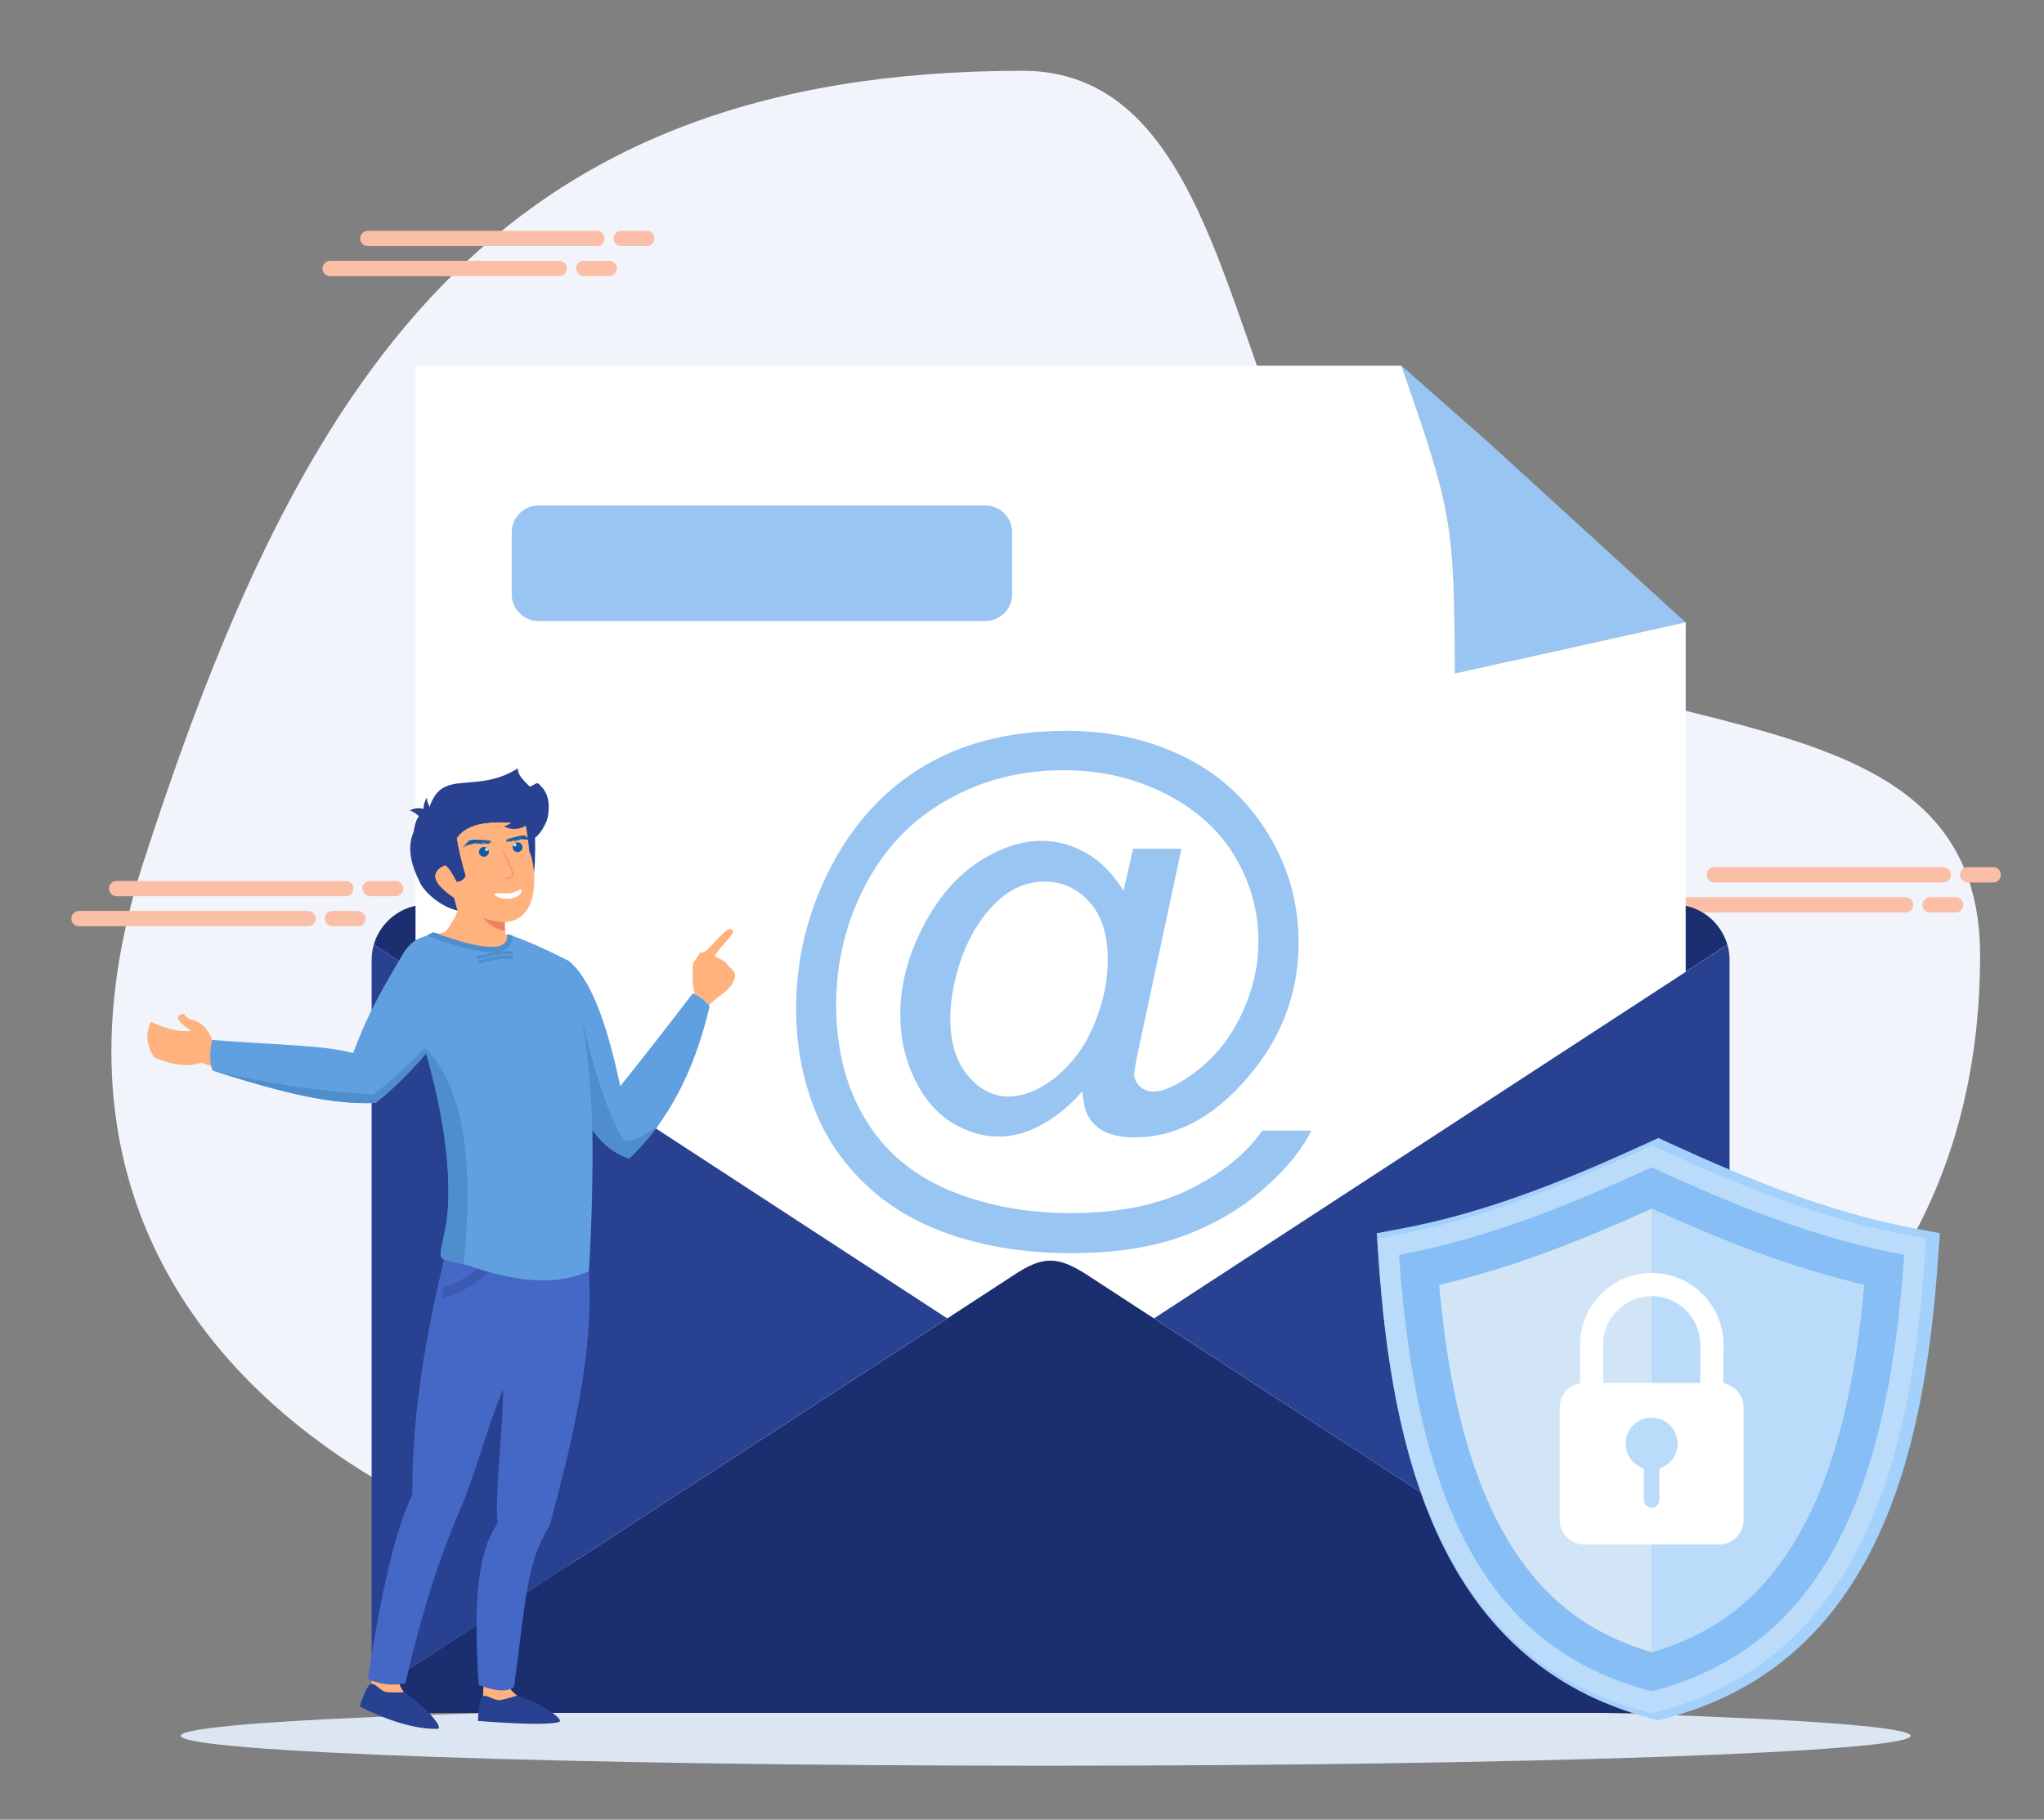 <?xml version="1.0" encoding="utf-8"?>
<!-- Generator: Adobe Illustrator 26.0.3, SVG Export Plug-In . SVG Version: 6.00 Build 0)  -->
<svg version="1.1" id="Layer_1" xmlns="http://www.w3.org/2000/svg" xmlns:xlink="http://www.w3.org/1999/xlink" x="0px" y="0px"
	 viewBox="0 0 2376 2115.2" style="enable-background:new 0 0 2376 2115.2;" xml:space="preserve">
<rect x="0" y="0" width="2376" height="2115.2" fill="#808080" stroke="none"/>
<style type="text/css">
	.st0{fill-rule:evenodd;clip-rule:evenodd;fill:#F1F5FB;}
	.st1{fill-rule:evenodd;clip-rule:evenodd;fill:#DCE6F3;}
	.st2{fill-rule:evenodd;clip-rule:evenodd;fill:#FBBFA8;}
	.st3{fill-rule:evenodd;clip-rule:evenodd;fill:#99C5F2;}
	.st4{fill-rule:evenodd;clip-rule:evenodd;fill:#B3B3B3;}
	.st5{fill-rule:evenodd;clip-rule:evenodd;fill:#1B2E6F;}
	.st6{fill-rule:evenodd;clip-rule:evenodd;fill:#FFFFFF;}
	.st7{fill-rule:evenodd;clip-rule:evenodd;fill:#284191;}
	.st8{fill-rule:evenodd;clip-rule:evenodd;fill:#A4D0FC;}
	.st9{fill-rule:evenodd;clip-rule:evenodd;fill:#BBDBFA;}
	.st10{fill-rule:evenodd;clip-rule:evenodd;fill:#87BEF5;}
	.st11{fill-rule:evenodd;clip-rule:evenodd;fill:#D2E5F7;}
	.st12{fill-rule:evenodd;clip-rule:evenodd;fill:#FFB27D;}
	.st13{fill-rule:evenodd;clip-rule:evenodd;fill:#61A0E0;}
	.st14{fill-rule:evenodd;clip-rule:evenodd;fill:#4F8ECC;}
	.st15{fill-rule:evenodd;clip-rule:evenodd;fill:#F08261;}
	.st16{fill-rule:evenodd;clip-rule:evenodd;fill:#4567C6;}
	.st17{fill-rule:evenodd;clip-rule:evenodd;fill:#3B5BB3;}
	.st18{fill-rule:evenodd;clip-rule:evenodd;fill:#125AA3;}
	.st19{fill-rule:evenodd;clip-rule:evenodd;fill:#FC9774;}
</style>
<g>
	<g>
		<g>
			<path class="st0" d="M1188.5,82.3c264.6,0,234.4,467.3,425.4,609.7c252.8,188.5,687.8,95.2,687.8,418.7
				c0,568-564.2,773.8-1178.9,773.8c-614.8,0-1139.4-315-956.3-881.5C349.4,436.5,573.7,82.3,1188.5,82.3z"/>
		</g>
		<g>
			<path class="st1" d="M1215.5,2052.5c553.8,0,1005.4-15.6,1005.4-34.8s-451.7-34.8-1005.4-34.8c-553.8,0-1005.4,15.7-1005.4,34.8
				S661.7,2052.5,1215.5,2052.5z"/>
		</g>
	</g>
	<g>
		<path class="st2" d="M427.6,268.3h266.3c4.9,0,8.9,4,8.9,8.9l0,0c0,4.9-4,8.9-8.9,8.9H427.6c-4.9,0-8.9-4-8.9-8.9l0,0
			C418.7,272.3,422.7,268.3,427.6,268.3L427.6,268.3z M383.8,303.2h266.3c4.9,0,8.9,4,8.9,8.9l0,0c0,4.9-4,8.9-8.9,8.9H383.8
			c-4.9,0-8.9-4-8.9-8.9l0,0C375,307.2,379,303.2,383.8,303.2L383.8,303.2z M678.5,303.2h29.7c4.9,0,8.9,4,8.9,8.9l0,0
			c0,4.9-4,8.9-8.9,8.9h-29.7c-4.9,0-8.9-4-8.9-8.9l0,0C669.6,307.2,673.6,303.2,678.5,303.2L678.5,303.2z M722.2,268.3h29.7
			c4.9,0,8.9,4,8.9,8.9l0,0c0,4.9-4,8.9-8.9,8.9h-29.7c-4.9,0-8.9-4-8.9-8.9l0,0C713.3,272.3,717.3,268.3,722.2,268.3z"/>
	</g>
	<g>
		<path class="st2" d="M1992.7,1008H2259c4.9,0,8.9,4,8.9,8.9l0,0c0,4.9-4,8.9-8.9,8.9h-266.3c-4.9,0-8.9-4-8.9-8.9l0,0
			C1983.9,1012,1987.9,1008,1992.7,1008L1992.7,1008z M1949,1042.9h266.3c4.9,0,8.9,4,8.9,8.9l0,0c0,4.9-4,8.9-8.9,8.9H1949
			c-4.9,0-8.9-4-8.9-8.9l0,0C1940.1,1046.9,1944.1,1042.9,1949,1042.9L1949,1042.9z M2243.6,1042.9h29.7c4.9,0,8.9,4,8.9,8.9l0,0
			c0,4.9-4,8.9-8.9,8.9h-29.7c-4.9,0-8.9-4-8.9-8.9l0,0C2234.7,1046.9,2238.7,1042.9,2243.6,1042.9L2243.6,1042.9z M2287.3,1008
			h29.7c4.9,0,8.9,4,8.9,8.9l0,0c0,4.9-4,8.9-8.9,8.9h-29.7c-4.9,0-8.9-4-8.9-8.9l0,0C2278.5,1012,2282.5,1008,2287.3,1008z"/>
	</g>
	<g>
		<path class="st2" d="M135.6,1024h266.3c4.9,0,8.9,4,8.9,8.9l0,0c0,4.9-4,8.9-8.9,8.9H135.6c-4.9,0-8.9-4-8.9-8.9l0,0
			C126.7,1028,130.7,1024,135.6,1024L135.6,1024z M91.8,1058.9h266.3c4.9,0,8.9,4,8.9,8.9l0,0c0,4.9-4,8.9-8.9,8.9H91.8
			c-4.9,0-8.9-4-8.9-8.9l0,0C83,1062.9,87,1058.9,91.8,1058.9L91.8,1058.9z M386.4,1058.9h29.7c4.9,0,8.9,4,8.9,8.9l0,0
			c0,4.9-4,8.9-8.9,8.9h-29.7c-4.9,0-8.9-4-8.9-8.9l0,0C377.6,1062.9,381.6,1058.9,386.4,1058.9L386.4,1058.9z M430.2,1024h29.7
			c4.9,0,8.9,4,8.9,8.9l0,0c0,4.9-4,8.9-8.9,8.9h-29.7c-4.9,0-8.9-4-8.9-8.9l0,0C421.3,1028,425.3,1024,430.2,1024z"/>
	</g>
	<g>
		<g>
			<g>
				<path class="st3" d="M1730.6,514.6l-101.5-89.5c12.3,35.7,22.4,64.7,30.3,89.5c29.2,91.2,31.6,129.2,31.6,268.5l268.4-59.6
					L1730.6,514.6z"/>
			</g>
			<g>
				<path class="st4" d="M1959.5,730.1v-6.7L1691,783.1c0-139.3-2.5-177.3-31.6-268.5c-7-22-15.6-47.1-26.1-77.4l-4.2-7.5
					c12.4,35.7,18.8,67.8,26.8,92.6c29.2,91.2,31.6,129.2,31.6,268.5L1959.5,730.1z"/>
			</g>
			<g>
				<path class="st5" d="M1264.1,1582.8l471.9-307.6l271.9-177.2c-7.8-26.8-32.6-46.5-61.8-46.5H496.3c-29.2,0-54,19.7-61.8,46.5
					l271.9,177.2l471.6,307.4C1212.7,1605.7,1229.7,1604.9,1264.1,1582.8z"/>
			</g>
			<g>
				<path class="st6" d="M483,425.1h1146.1c57.9,167.5,61.9,180.7,61.9,357.9l268.5-59.6v954.5H483V425.1z"/>
			</g>
			<g>
				<path class="st3" d="M625.9,587.6h519.5c17.1,0,31.1,14,31.1,31.1v72.1c0,17.1-14,31.1-31.1,31.1H625.9
					c-17.1,0-31.1-14-31.1-31.1v-72.1C594.9,601.5,608.8,587.6,625.9,587.6z"/>
			</g>
			<g>
				<path class="st5" d="M1264.1,1482.2l471.9,307.6l264,172c-11.5,17.6-31.4,29.3-53.8,29.3H496.3c-22.5,0-42.3-11.7-53.8-29.3
					l264-172l471.6-307.4C1212.7,1459.3,1229.7,1460.1,1264.1,1482.2z"/>
			</g>
			<g>
				<path class="st7" d="M706.4,1789.8l394.7-257.3l-394.7-257.3l-271.9-177.2c-1.6,5.6-2.5,11.6-2.5,17.7v811
					c0,12.9,3.8,24.9,10.4,35L706.4,1789.8z"/>
			</g>
			<g>
				<path class="st7" d="M1341.4,1532.5l394.7,257.3l264,172c6.6-10.1,10.4-22.1,10.4-35v-811c0-6.1-0.9-12.1-2.5-17.7l-271.9,177.2
					L1341.4,1532.5z"/>
			</g>
		</g>
		<g>
			<path class="st3" d="M1258.1,1268.6c-13.7,15.8-29.1,28.6-46.1,38.2c-17,9.6-34,14.4-51,14.4c-18.8,0-37-5.5-54.8-16.4
				c-17.7-11-32-27.8-43.1-50.6c-11.1-22.8-16.6-47.8-16.6-75c0-33.6,8.6-67.1,25.8-100.8c17.2-33.5,38.5-58.8,64-75.7
				c25.5-16.8,50.3-25.3,74.2-25.3c18.4,0,35.8,4.8,52.6,14.4c16.6,9.6,31,24.3,42.9,43.8l11.1-49.1h56.3l-45.5,212.4
				c-6.4,29.6-9.5,45.9-9.5,49c0,5.7,2.2,10.7,6.5,14.8c4.3,4.1,9.6,6.2,15.7,6.2c11.2,0,25.9-6.4,44-19.2
				c24.1-16.8,43.2-39.4,57.2-67.8c14-28.3,21-57.4,21-87.5c0-35.2-9.1-68-27.1-98.4c-18-30.6-45-54.9-80.8-73.3
				c-35.7-18.2-75.3-27.4-118.6-27.4c-49.4,0-94.7,11.5-135.4,34.6c-40.9,23.1-72.6,56.1-95.1,99.2c-22.5,43-33.8,89.2-33.8,138.5
				c0,51.6,11.2,95.9,33.7,133.2c22.5,37.3,55,64.8,97.5,82.7c42.5,17.8,89.6,26.6,141.3,26.6c55.3,0,101.6-9.3,139-28
				c37.4-18.6,65.3-41.2,83.8-67.9h57c-10.8,22.1-29.2,44.8-55.4,67.8c-26.1,23-57.2,41.2-93.2,54.6
				c-36.1,13.4-79.6,20.1-130.2,20.1c-46.9,0-90-6-129.5-18c-39.6-12-73.3-30-101.1-54c-27.8-24.2-48.8-51.9-62.9-83.2
				c-17.7-39.8-26.6-82.8-26.6-128.9c0-51.2,10.6-100.2,31.6-146.7c25.8-57,62.4-100.7,109.8-131c47.4-30.3,104.8-45.4,172.3-45.4
				c52.4,0,99.4,10.7,141.1,32.1c41.7,21.4,74.6,53.2,98.5,95.5c20.5,36.4,30.8,75.9,30.8,118.7c0,61.1-21.5,115.3-64.4,162.6
				c-38.4,42.5-80.3,63.7-125.8,63.7c-14.6,0-26.2-2.2-35.2-6.7c-8.9-4.4-15.5-10.8-19.7-19.1
				C1261.3,1290.7,1259.4,1281.5,1258.1,1268.6L1258.1,1268.6z M1104.6,1183.1c0,28.9,6.9,51.4,20.6,67.4
				c13.7,16.1,29.3,24.1,47.1,24.1c11.8,0,24.2-3.6,37.3-10.6c13.1-7.1,25.6-17.6,37.4-31.5c12-13.9,21.7-31.6,29.2-53
				c7.7-21.3,11.5-42.8,11.5-64.4c0-28.6-7.1-50.9-21.4-66.7c-14.3-15.9-31.6-23.7-52-23.7c-13.5,0-26.2,3.5-38.2,10.3
				c-11.9,6.9-23.4,17.9-34.7,33.1c-11.1,15.1-20.2,33.6-26.9,55.3C1108,1145,1104.6,1165,1104.6,1183.1z"/>
		</g>
	</g>
	<g>
		<g>
			<path class="st8" d="M2252.9,1461.7c-15.1,222.8-69.3,471.3-317.3,535.9l-8,2.1l-8-2.1c-248-64.6-302.2-313.1-317.3-535.9
				l-1.9-28.2l27.8-5.2c100.4-18.8,193.8-57,286.2-99.4l13.3-6.1l13.3,6.1c92.4,42.4,185.8,80.6,286.2,99.4l27.8,5.2L2252.9,1461.7z
				"/>
		</g>
		<g>
			<path class="st9" d="M2237.5,1461.1c-15,220.8-68.1,465.6-311.5,528.9l-6,1.6l-6-1.6c-243.4-63.3-296.5-308-311.5-528.9
				l-1.4-21.3l21-3.9c101.5-19,194.5-57.1,288-100l10-4.6l10,4.6c93.5,42.9,186.5,80.9,288,100l21,3.9L2237.5,1461.1z"/>
		</g>
		<g>
			<path class="st10" d="M2213.5,1458.7c-100.3-18.8-189.7-54.1-293.6-101.8c-103.9,47.7-193.3,82.9-293.6,101.8
				c20.5,301.6,109.9,459.5,293.6,507.3C2103.6,1918.2,2193.1,1760.3,2213.5,1458.7z"/>
		</g>
		<g>
			<path class="st11" d="M2166.9,1493.6c-85.9-20.1-166.3-52.1-247-88.5c-80.6,36.4-161.1,68.4-247,88.5
				c12.1,134.2,44.8,300,155,382.1c27.8,20.7,58.9,35.2,92,44.9c33.1-9.7,64.1-24.2,92-44.9
				C2122.1,1793.6,2154.8,1627.8,2166.9,1493.6z"/>
		</g>
		<g>
			<path class="st9" d="M2166.9,1493.6c-85.9-20.1-166.3-52.1-247-88.5v515.5c33.1-9.7,64.1-24.2,92-44.9
				C2122.1,1793.6,2154.8,1627.8,2166.9,1493.6z"/>
		</g>
		<g>
			<path class="st6" d="M1863.4,1607.5h113.1c0-14.8,0-29.6,0-44.4c0-15.5-6.4-29.7-16.6-39.9c-10.3-10.3-24.4-16.6-39.9-16.6
				c-15.5,0-29.7,6.4-39.9,16.6c-10.3,10.3-16.6,24.4-16.6,39.9V1607.5L1863.4,1607.5z M2003.2,1607.5v0.4
				c13.3,2.3,23.6,14,23.6,27.9v131.2c0,15.6-12.8,28.3-28.3,28.3h-157.1c-15.6,0-28.3-12.8-28.3-28.3v-131.2
				c0-14,10.2-25.7,23.6-27.9v-44.8c0-22.9,9.4-43.8,24.5-58.9c15.1-15.1,35.9-24.5,58.9-24.5c22.9,0,43.8,9.4,58.9,24.5
				c15.1,15.1,24.5,35.9,24.5,58.9C2003.2,1577.9,2003.2,1592.7,2003.2,1607.5z"/>
		</g>
		<g>
			<path class="st9" d="M1919.9,1647.9c16.7,0,30.2,13.5,30.2,30.2c0,13.6-8.9,25-21.2,28.9v36.5c0,4.9-4,9-9,9l0,0c-4.9,0-9-4-9-9
				V1707c-12.3-3.8-21.2-15.3-21.2-28.9C1889.7,1661.4,1903.2,1647.9,1919.9,1647.9z"/>
		</g>
	</g>
	<g>
		<g>
			<g>
				<g>
					<path class="st12" d="M262.1,1244.1c-3.4-1.2-15-4.1-28.5-8.9c-13.5,5.4-31.6,3.4-54.3-5.9c-9-13.8-10.3-27.7-3.9-41.7
						c18,8.8,33.6,12.3,46.8,10.6c-17-11.3-19.8-17.9-8.4-19.8c1.2,2.6,3.7,4.8,7.4,6.6c11.6,2.1,20.1,10.1,25.6,24.1
						c6.2,1.8,12.6,3.4,15.9,4.5C259.7,1221.5,259.4,1231.1,262.1,1244.1z"/>
				</g>
				<g>
					<path class="st13" d="M470.1,1105.9c10.4-14,16.2-15.1,29.6-19.4c-5.7,27.7-3.9,71.6,0.8,131.4c-12.7,16.5-40.3,45.9-64.2,64.1
						c-50.4,2.1-104.9-10.7-189.3-37.6c-3.7-8.8-3.2-23.4-0.3-35.5c81.4,6.1,131,6.2,163.9,15.2
						C429.8,1171.4,451.4,1138.5,470.1,1105.9z"/>
				</g>
				<g>
					<path class="st14" d="M504,1116c0,26.4-9,65.7-3.4,102c-12.7,16.5-40.3,45.9-64.2,64.1c-50.4,2.1-104.9-10.7-189.3-37.7
						c61.1,14.9,123.4,24.2,186.8,27.8c12.5-9.1,42.2-33.7,67.7-63.3C499.9,1186,502.4,1154.2,504,1116z"/>
				</g>
				<g>
					<path class="st7" d="M604.8,1040.7c-47.6,17.3-78.2,18.9-91.7,5c-13.7-3.2-22.6-15.3-26.8-36.4c-14.2-32.2-2-83.5,17.9-58.1
						c16.5-42.2,82.7-17.7,120-41.1c22.6,14.8,14,51.4-2.2,63.7C622.6,1015.8,620.3,1038.3,604.8,1040.7z"/>
				</g>
				<g>
					<path class="st7" d="M493.4,955.8c5.1-4,6.8-8.3,5-13c-7.9-4.4-15.4-4.6-22.5-0.4C480.2,942.6,486.1,947,493.4,955.8z"/>
				</g>
				<g>
					<path class="st7" d="M503.3,944.7c-3.7,4.1-7,5-10.1,2.7c-1.9-7.7-0.8-14.5,3.3-20.4C496,930.9,498.2,936.8,503.3,944.7z"/>
				</g>
				<g>
					<path class="st7" d="M528.4,962.3c-9-3.5-15.8-2.4-20.4,3.6c0.4,13.5,7.3,40.5,18.1,46.4C528,1011,527.6,982.5,528.4,962.3z"/>
				</g>
				<g>
					<path class="st7" d="M531.8,949.3c-15.2,7.4-20.2,14-15,19.9c22.9,3.4,44.8,0.9,65.8-7.4C569.9,963,553,958.8,531.8,949.3z"/>
				</g>
				<g>
					<path class="st7" d="M620.8,972c-17.2-17.3-49.6-19.4-94.2-3.1c-28.3-7-34.6-20.1-22.7-41.3c16.9-30,53.4-6.3,98.1-34.5
						C600.3,915,666.9,933.8,620.8,972z"/>
				</g>
				<g>
					<path class="st12" d="M513.5,986.8c11.8-2.5,10.7,21.8,9.8,33.9C521.5,1044.3,494.8,990.7,513.5,986.8z"/>
				</g>
				<g>
					<path class="st12" d="M499.6,1085.5c6.6,0.5,16.9-0.8,18.7-3.1c7-8.9,11.8-18.1,13.6-23.9c-1.4-3.9-2.8-8.8-4.3-14.7
						c-25.3-17.2-28.7-29.9-10.4-38.1c3.7,2.1,8.3,8.5,13.8,19.2c4.4-0.2,7.7-2.4,10-6.7c-5.2-18.1-8.6-32.8-10.2-44
						c12.5-18.5,41.6-21.2,80.2-16.2c1.8,10.3,3.3,21.1,4.4,32.6c4.8,4.4,18.8,78.4-28.6,81.4c-0.3,5.4,0.2,12.1,0.5,12.8
						c0.6,1.2,2.5,2.3,5.2,3.3l0,0C593.3,1113.2,562.3,1112.4,499.6,1085.5z"/>
				</g>
				<g>
					<path class="st7" d="M611.1,957.9c-38.6-5-67.7-2.4-80.2,16.2c1.6,11.3,5,26,10.2,44.1c-2.3,4.3-5.6,6.5-10,6.7
						c-5.5-10.7-10.1-17.1-13.8-19.2c-18.4,8.2-14.9,20.9,10.4,38.1c1.5,5.9,2.9,10.8,4.3,14.7c-22.7-5.1-41.8-25.4-44.5-34.2
						c-26.5-52.3,3.1-74.4,18.9-82.4c7-51.8,82.2-6,119.9-31C641.2,931.4,622.7,957.4,611.1,957.9z"/>
				</g>
				<g>
					<path class="st15" d="M561.5,1066.6c6.2,3.1,14.6,4.8,25.4,5.3c-0.2,3.6-0.1,7.8,0.2,10.4
						C576.2,1080.2,567.7,1075,561.5,1066.6z"/>
				</g>
				<g>
					<path class="st7" d="M605.6,945.1c5.8,4.5,7.7,9.4,5.6,14.7c-8.9,5-17.4,5.2-25.5,0.5C590.6,960,597.2,954.9,605.6,945.1z"/>
				</g>
				<g>
					<path class="st12" d="M439.8,1930.3l-8.5,27.5c-1.5,3.3-5.9,11.5-6.7,14.7c-3,12.1,56.1,3.2,45.4-5.1c-1-0.8-6.7-9-6.1-13.2
						c1-6.5,3.8-16.4,3.8-16.4L439.8,1930.3z"/>
				</g>
				<g>
					<path class="st7" d="M469.9,1967.1c0,0-13.5,0.6-20.2-0.1c-6.7-0.7-13.2-10.6-18.3-9.6c-5.6,1.1-13.2,26.2-13.2,26.2
						c41.3,21.2,72.4,26.6,90.4,26C516.8,2009.2,493.4,1982.1,469.9,1967.1z"/>
				</g>
				<g>
					<path class="st12" d="M562.5,1943.4l-1,28.7c-0.5,3.6-2.7,12.6-2.6,15.9c0.3,12.4,54.9-11.6,42.5-16.9
						c-1.1-0.5-8.9-6.9-9.3-11.1c-0.7-6.6-0.6-16.8-0.6-16.8L562.5,1943.4z"/>
				</g>
				<g>
					<path class="st7" d="M601.2,1971c0,0-12.9,4.1-19.5,5.2c-6.6,1.1-15.5-6.7-20.2-4.5c-5.1,2.5-5.9,28.7-5.9,28.7
						s76.8,6.6,94.1,1.3C657.5,1999.2,627.9,1979.3,601.2,1971z"/>
				</g>
				<g>
					<path class="st12" d="M816.9,1112.5l1.5-2.8c24.7,8.5,40.8,18.9,35,29c-4.1,12.7-17.5,17.8-29.4,29.9
						c-5.5-6.5-11-10.9-16.4-13.1c-3.5-13.9-3.4-25,0.3-33.3l8.1-8.2L816.9,1112.5z"/>
				</g>
				<g>
					<path class="st16" d="M548.4,1450c11.1-4.3-2.3,21.6,6.4,24.8c53.9,17.4,97.1,18.4,129.7,3c5.8,91.6-16.7,187.7-45.3,294.8
						c-28,47-26.8,80.1-41.7,188.5c-8.3,5.9-22,5.1-41.1-2.6c-6.1-92.5-1.9-153.7,22.1-188.2c-3.8-31,6.1-107.2,6.5-155.1
						c-17.5,38.9-29.4,91.5-52.2,144.6c-27.7,64.7-47,133.9-61.6,197c-15.5,3-29.9,1.2-43.5-5.3c15.5-103.8,32.7-175.2,51.6-214.2
						c-0.7-102,19.6-203.7,39.8-285C522.8,1461.9,547.9,1437,548.4,1450z"/>
				</g>
				<g>
					<path class="st13" d="M824.9,1169.7c-17.7,76-48.9,135-93.5,176.9c-16.1-4.9-30.3-15.9-42.8-33c0.7,55-0.7,109.7-4.1,164.1
						c-32.6,15.4-75.8,14.4-129.7-3c-45.6-17.1-47.3,1.5-37.8-42.9c10.9-50.9,0.9-132.1-23.9-214.6v-127.3c4.1-1.8,8.4-3.7,12.9-5.5
						c58.3,25,87.1,25.8,86.4,2.3c17.1,5.6,39.9,15.6,68.2,29.9c23.6,18,43.8,66.6,60.4,146c27.1-33.9,55.1-69.8,84.2-107.8
						C811.8,1156.7,818.3,1161.6,824.9,1169.7z"/>
				</g>
				<g>
					<path class="st14" d="M539,1469.7c-30.1-8.1-30.2,0.8-21.9-37.8c10.9-50.9,0.9-132.1-23.9-214.6
						C536.6,1259.2,551.9,1343.4,539,1469.7z"/>
				</g>
				<g>
					<path class="st14" d="M688.6,1313.7c-1.8-53.4-6.1-97.1-12.8-131.3c17.3,72.5,34,120.6,50.2,144.3c10.2-0.3,23.2-6.4,38.9-18.2
						c-10.2,14-21.3,26.7-33.5,38.1C715.3,1341.7,701,1330.8,688.6,1313.7z"/>
				</g>
				<g>
					<path class="st17" d="M514.3,1509.3c0.6-4.7,0.8-9,0.6-13c8.3-0.6,21.6-7.8,40-21.5c4.4,1.4,8.7,2.7,12.9,3.9
						C554.8,1492.2,537,1502.4,514.3,1509.3z"/>
				</g>
				<g>
					<path class="st14" d="M589.6,1086c0.2,2.5-0.4,5.5-1,7.2l0,0c-0.8,2.1-2.3,3.8-4.4,4.9c-2.4,1.3-5.6,2.2-9.6,2.4
						c-14.5,1-37.4-4.4-70.9-16.9l-7.9,3.9c34.3,12.9,63.8,20.4,79.2,19.3c5-0.3,9.1-1.4,12.3-3.2c3.5-1.9,5.9-4.7,7.2-8.3v0
						c1-2.6,1.4-4.6,1.2-7.9L589.6,1086z"/>
				</g>
				<g>
					<path class="st14" d="M593.3,1109.7c0.9,0.5,2,0.3,2.5-0.6c0.5-0.9,0.3-2-0.6-2.5c-2.2-1.3-6.7-1.6-13.5-0.7
						c-6.5,0.8-15.2,2.7-26.2,5.5c-1,0.2-1.5,1.2-1.3,2.2c0.2,1,1.2,1.6,2.2,1.3c10.9-2.8,19.5-4.6,25.8-5.4
						C588.1,1108.7,591.8,1108.8,593.3,1109.7L593.3,1109.7z M594.1,1114.8c-1.5-0.9-5.2-1-11.2-0.2c-6.3,0.8-14.9,2.6-25.8,5.4
						c-1,0.2-2-0.3-2.2-1.3c-0.2-1,0.3-2,1.3-2.2c11-2.8,19.8-4.6,26.2-5.5c6.8-0.9,11.3-0.7,13.5,0.7c0.9,0.5,1.1,1.6,0.6,2.5
						C596.1,1115.1,595,1115.4,594.1,1114.8z"/>
				</g>
				<g>
					<path class="st12" d="M821.6,1104.6c-2.6,2.3-6.8,10.1-10.3,12.3c-0.1,0-6.3,8.3,1.3,8.3c4.7,0,14.5-0.5,15.9-6
						c3.9-15.6,12.3-19.2,22.9-33.8c1.2-1.6,1.3-5.7-4.2-5.2C843.2,1080.5,825.4,1101.2,821.6,1104.6z"/>
				</g>
			</g>
			<g>
				<g>
					<g>
						<path class="st9" d="M562.5,984.4c-3.2,0-5.7,2.6-5.7,5.7c0,3.2,2.6,5.7,5.7,5.7c3.2,0,5.7-2.6,5.7-5.7
							C568.3,986.9,565.7,984.4,562.5,984.4z"/>
					</g>
					<g>
						<path class="st18" d="M562.5,995.9c-3.2,0-5.7-2.6-5.7-5.7c0-3.2,2.6-5.7,5.7-5.7c1.3,0,2.6,0.5,3.5,1.2l-0.4-0.1
							c-1,0-1.9,0.8-1.9,1.9c0,1,0.8,1.9,1.9,1.9c1,0,1.9-0.8,1.9-1.9l0-0.2c0.5,0.9,0.8,1.9,0.8,2.9
							C568.3,993.3,565.7,995.9,562.5,995.9z"/>
					</g>
				</g>
				<g>
					<path class="st18" d="M568.4,980c0.1,0.1,0.2,0.2,0.4,0.3c-0.2-0.5-0.9-1.1-1.2-1.5c0.3,0.2,0.4,0.2,0.7,0.5
						c0.2,0.3,0.4,0.6,0.6,0.9c0-0.4-0.2-0.6-0.2-1c0.2,0.2,0.4,0.8,0.5,1.1c-0.1-1.2-0.2-1.1-0.7-2.1c0.5,0.3,1,1.3,1.1,1.9
						c0.1-0.2,0.1-0.6,0-0.9c0.2,0.4,0.3,0.6,0.3,1l0.3-0.5c0,0.3-0.1,0.3-0.1,0.6c0.5-0.5,1.4-2.1,1.2-2.8c-0.1,0.3-0.2,1-0.4,1.2
						c0-0.6,0.2-1.2,0-1.8c-0.1,0.4,0,1-0.1,1.4c-0.1,0.5-0.2,1-0.4,1.3c0.1-0.9,0.3-1.7-0.1-2.7l0,0.2c0,0.5,0.1,1,0.1,1.5
						c-0.2-0.8-0.2-1.7-1-2.2c0.2,0.3,0.4,0.5,0.5,1c-0.4-0.4-0.6-1.1-1.3-1.1c0.3,0.3,0.6,0.5,0.9,0.9c0.3,0.3,0.7,0.9,0.6,1.4
						c-0.6-1.5-1.5-2.3-2.7-2.5c0.3,0.1,1.3,0.7,1.4,1.1v0.1c0,0.4-0.1-0.4,0,0.1c0.2,0.1,0.5,0.5,0.7,0.7c0.1,0.1,0.2,0.3,0.3,0.5
						c0,0.1,0.1,0.2,0.1,0.3c0,0.1,0,0.1,0,0.2l0,0.1c-0.4-1-0.8-1.6-1.6-2.1c-0.5-0.3-1.6-0.8-2.2-0.9c0,0,0,0,0,0l0.5,0.2
						c1.2,0.5,2.5,1.1,3,2.6c-0.1-0.1,0,0-0.1-0.1c0,0,0,0-0.1-0.1c-0.3-0.4-0.6-0.9-1-1.2c-0.4-0.4-0.9-0.7-1.4-0.9
						c-0.6-0.2-2.4-0.7-3.2-0.5c0.3,0,1.9,0.3,2.2,0.4c0.6,0.2,1.4,0.5,2,1c-0.3,0-0.5-0.2-0.8-0.3c-1.6-0.5-4.3-1.3-5.8-1
						c1,0.1,2.4,0.4,3.2,0.7l-0.6-0.1c0.2,0.1,0.3,0.1,0.5,0.2c0.2,0.1,0.3,0.1,0.5,0.2c0.9,0.4,2.2,1.1,2.7,1.9
						c-0.2-0.2-0.5-0.4-0.8-0.6c-0.3-0.2-0.5-0.4-0.8-0.5c-0.6-0.3-1.2-0.7-1.8-0.9c-1.3-0.5-2.5-0.8-3.8-1c0.2,0.1,0.4,0.1,0.6,0.3
						c-1.1,0.1-3-0.7-5.8-0.5c0.6,0.2,1.6,0.1,2.3,0.3l0.6,0.2c-0.4,0-1.6-0.1-2.1-0.2c-2.4-0.2-3.9-0.4-6.5-0.1
						c-1.6,0.2-3.2,0.3-4.7,1.2c-1,0.6-2,1.2-2.8,2c-0.3,0.3-0.4,0.5-0.6,0.8c0.6-0.4,1.9-2,3.4-2.4c-2.1,1.5-3.8,2.9-5.1,4.8
						c0.4-0.3,0.9-0.9,1.4-1.3c0.5-0.5,1-0.9,1.5-1.3c0.9-0.8,2.4-1.8,3.7-2.3c-0.3,0.3-1,0.7-1.4,1c-2.6,1.8-5.1,3.9-7.3,6.2
						c-0.3,0.3-0.8,0.9-1,1.1c0.2-0.1,1.2-1,1.5-1.3c1.7-1.4,3.2-2.7,5.4-3.5c-0.5,0.5-4.3,2.5-5.4,3.8l3.2-2.1
						c1-0.6,2.7-1.5,3.8-1.8c-1.3,0.4-6.1,3.2-7,4.2c0.5-0.2,1.2-0.8,1.8-1.1c0.7-0.4,1.3-0.7,2-1c1.4-0.7,2.8-1.3,4.3-1.6
						c2-0.5,3.9-0.6,5.9-0.6c0.6,0,1.3,0.1,1.9,0c-0.3-0.2-1.3-0.1-1.7-0.2c-1.1,0-2.3,0-3.4,0.1c-0.5,0-1.4,0.2-1.8,0.2
						c1.3-0.5,2.4-0.5,3.6-0.7c-0.1,0-0.1,0-0.2,0c-0.1,0-0.1,0-0.1-0.1c0.7-0.1,2.1,0,2.8,0.1c0.8,0.1,2.5,0.6,2.6,0.6
						c-0.2-0.1-0.4-0.2-0.6-0.3l2,0.3l-2.5-0.6c0.5,0,1.1,0.2,1.6,0.3c0.6,0.1,1.8,0.2,2.3,0.4c0.6,0.2,1.8,0.2,2.5,0.2
						c-0.2-0.1-1-0.3-1.4-0.3l-1.3-0.3c-0.3-0.1-0.5-0.1-0.7-0.2c-0.6-0.2-1.3-0.4-1.9-0.6c-1.2-0.3-4.5-1-5.7-0.5
						c1.5-0.7,4.7,0,5.9,0.3l2.7,0.8c0.2,0.1,0.4,0.1,0.7,0.2c0.6,0.2,1.3,0.4,2,0.5l-0.1-0.1l0,0c0,0,0,0,0,0c0,0,0,0,0,0
						c0.2,0.1,0.9,0.3,1.3,0.3c-0.7-0.5-2.3-0.8-2.9-1.5c0.6,0.1,1.2,0.5,1.8,0.8c0.2,0.1,0.4,0.2,0.5,0.2c-0.5-0.7-1.4-1.2-2.1-1.7
						l-0.8-0.4c0.6,0,1.5,0.5,2,0.9c0.5,0.4,1,0.8,1.5,1.3c0.1,0.1,0,0,0.1,0.1c0.1,0.1,0,0,0.1,0.1l-0.7-0.9c0.1,0.2,1,0.9,1.1,1.2
						c-0.2-0.5-0.5-0.9-0.8-1.3l0.4,0.2c-0.7-1-2.2-1.5-3.1-2.1c0.9,0,2.6,1.1,3.3,1.8c0.3,0.4,0.6,0.8,0.8,1.1l-0.4-0.8
						c0,0,0,0,0,0l0.5,0.5c-0.4-1-1-1.4-1.6-2c0.3,0,0.5,0.2,0.7,0.4c0.2,0.1,0.4,0.3,0.6,0.6c0.4,0.4,0.7,0.9,1,1.5
						c0-0.2-0.2-0.7-0.3-0.9c0.2,0,0,0,0.2,0.1c0.3,0.2,0.5,0.5,0.7,0.8l-0.2-0.6l0.5,0.6c-0.1-0.5-0.4-0.8-0.5-1.3
						c0.4,0.2,0.5,0.6,0.8,1c0-0.2-0.1-0.5-0.2-0.7l0.5,0.4c0.1,0.2,0.3,0.3,0.4,0.5c-0.2-0.5-0.5-0.8-0.7-1.1
						c0.5,0.3,0.8,0.7,1.2,1.2c-0.2-0.6-0.7-1.5-1.1-1.8c0.5,0,1,1.4,1.3,1.7l-0.1-0.6c0.1,0,0,0,0.1,0.1l0.4,0.6l-0.1-0.8
						c0.2,0.2,0.3,0.5,0.5,0.8c0,0-0.1-0.7-0.2-1c0.1,0,0,0,0.2,0.1c0.3,0.2,0.4,0.5,0.6,0.7l-0.3-0.6c0.1,0,0,0,0.1,0.1L568.4,980z
						"/>
				</g>
				<g>
					<g>
						<circle class="st9" cx="601.7" cy="984.8" r="5.7"/>
					</g>
					<g>
						<path class="st18" d="M601.7,990.5c3.2,0,5.7-2.6,5.7-5.7c0-3.2-2.6-5.7-5.7-5.7c-1.3,0-2.6,0.5-3.5,1.2l0.4-0.1
							c1,0,1.9,0.8,1.9,1.9c0,1-0.8,1.9-1.9,1.9c-1,0-1.9-0.8-1.9-1.9l0-0.2c-0.5,0.9-0.8,1.9-0.8,2.9
							C596,988,598.6,990.5,601.7,990.5z"/>
					</g>
				</g>
				<g>
					<path class="st18" d="M590.8,978.4c-0.1,0.1-0.2,0.2-0.3,0.4c0.1-0.5,0.6-1.3,0.8-1.7c-0.2,0.2-0.3,0.3-0.5,0.7
						c-0.2,0.3-0.3,0.6-0.4,1c-0.1-0.4,0-0.7,0-1c-0.1,0.3-0.2,0.8-0.2,1.1c-0.1-1.2,0-1.1,0.3-2.2c-0.4,0.4-0.6,1.5-0.7,2
						c-0.1-0.2-0.2-0.6-0.2-0.9c-0.1,0.4-0.1,0.6-0.1,1l-0.3-0.4c0.1,0.3,0.2,0.3,0.2,0.5c-0.6-0.4-1.6-1.8-1.5-2.5
						c0.1,0.3,0.4,0.9,0.6,1.1c-0.1-0.5-0.3-1.1-0.3-1.8c0.2,0.4,0.2,0.9,0.3,1.4c0.1,0.4,0.3,0.9,0.6,1.2c-0.2-0.9-0.5-1.6-0.4-2.7
						l0.1,0.2c0,0.5,0.1,1,0.2,1.5c0-0.9-0.1-1.7,0.5-2.4c-0.1,0.4-0.2,0.6-0.3,1c0.3-0.4,0.4-1.2,1-1.3c-0.2,0.4-0.4,0.6-0.7,1.1
						c-0.2,0.4-0.4,1-0.3,1.5c0.2-1.6,1-2.5,1.9-2.9c-0.2,0.2-1,0.9-1,1.3l0,0.1c0.1,0.4,0-0.4,0,0.1c-0.2,0.2-0.4,0.5-0.5,0.8
						c-0.1,0.2-0.1,0.4-0.2,0.6c0,0.1,0,0.3,0,0.3c0,0.1,0,0.1,0,0.2l0,0.1c0.2-1.1,0.5-1.7,1-2.3c0.4-0.4,1.2-1.1,1.7-1.2
						c0,0,0,0,0,0l-0.4,0.3c-1,0.7-2,1.6-2.2,3.1c0.1-0.1,0,0,0.1-0.1c0,0,0,0,0-0.1c0.2-0.5,0.4-1,0.7-1.4c0.3-0.4,0.7-0.9,1-1.1
						c0.5-0.4,1.9-1.2,2.7-1.1c-0.2,0-1.7,0.7-1.9,0.8c-0.5,0.3-1.2,0.7-1.5,1.4c0.2-0.1,0.4-0.3,0.6-0.4c1.3-0.8,3.6-2.1,5-2.1
						c-0.8,0.3-2,0.8-2.7,1.3l0.5-0.2c-0.1,0.1-0.3,0.2-0.4,0.3c-0.2,0.1-0.3,0.2-0.4,0.3c-0.7,0.5-1.7,1.5-2.1,2.4
						c0.2-0.2,0.4-0.5,0.6-0.7c0.2-0.2,0.4-0.4,0.7-0.7c0.4-0.4,0.9-0.9,1.4-1.2c1-0.7,2-1.3,3.2-1.7c-0.2,0.1-0.3,0.2-0.4,0.4
						c1-0.2,2.5-1.2,5-1.6c-0.5,0.3-1.4,0.4-2,0.7l-0.5,0.3c0.3,0,1.4-0.4,1.8-0.6c2.1-0.7,3.4-1.1,5.7-1.3c1.5-0.1,2.8-0.3,4.4,0.3
						c1,0.4,1.9,0.8,2.8,1.4c0.3,0.2,0.5,0.4,0.7,0.6c-0.6-0.3-2-1.6-3.4-1.8c2.1,1.1,3.8,2.1,5.3,3.7c-0.4-0.2-1-0.7-1.4-1.1
						c-0.5-0.4-1-0.7-1.5-1c-0.9-0.6-2.5-1.3-3.6-1.5c0.3,0.2,1,0.5,1.4,0.7c2.6,1.3,5.1,2.9,7.5,4.7c0.3,0.2,0.8,0.8,1,0.9
						c-0.2-0.1-1.2-0.8-1.5-1c-1.7-1.1-3.3-2-5.3-2.5c0.6,0.4,4.2,1.6,5.4,2.7l-3.2-1.4c-1-0.4-2.6-1-3.6-1c1.2,0.1,5.9,2,6.9,2.8
						c-0.5-0.1-1.2-0.5-1.8-0.7c-0.6-0.2-1.3-0.4-1.9-0.6c-1.3-0.4-2.7-0.7-4-0.8c-1.8-0.1-3.5,0.1-5.3,0.5
						c-0.5,0.1-1.2,0.3-1.6,0.4c0.3-0.2,1.1-0.4,1.5-0.5c1-0.3,2-0.5,3-0.6c0.4,0,1.3,0,1.6-0.1c-1.3-0.2-2.2,0-3.3,0
						c0.1,0,0,0,0.1,0c0.1-0.1,0.1,0,0.1-0.1c-0.7,0-1.9,0.4-2.5,0.6c-0.7,0.3-2.1,1-2.2,1.1c0.2-0.2,0.3-0.3,0.4-0.4l-1.7,0.6
						l2.1-1.1c-0.4,0.1-1,0.4-1.4,0.6c-0.5,0.2-1.5,0.6-2,0.8c-0.5,0.3-1.6,0.6-2.1,0.6c0.2-0.2,0.9-0.5,1.2-0.6l1.1-0.6
						c0.2-0.1,0.4-0.2,0.6-0.3c0.5-0.4,1.1-0.7,1.6-1c1-0.6,3.8-1.8,4.9-1.6c-1.4-0.4-4.2,0.9-5.1,1.4l-2.2,1.3
						c-0.2,0.1-0.3,0.2-0.6,0.3c-0.5,0.3-1.1,0.6-1.7,0.9l0-0.1c0,0,0,0,0,0c0,0,0,0,0,0c0,0,0,0,0,0c-0.2,0.2-0.8,0.5-1,0.5
						c0.5-0.6,1.9-1.3,2.3-2.1c-0.5,0.2-1,0.8-1.4,1.1c-0.1,0.1-0.3,0.2-0.4,0.3c0.3-0.8,1-1.5,1.6-2l0.6-0.5
						c-0.6,0.1-1.2,0.8-1.6,1.2c-0.4,0.5-0.7,1-1,1.5c0,0.1,0,0.1-0.1,0.1c-0.1,0.1,0,0-0.1,0.1l0.4-1.1c-0.1,0.2-0.7,1.1-0.7,1.4
						c0-0.5,0.3-1,0.5-1.4l-0.3,0.3c0.4-1.1,1.7-1.9,2.4-2.6c-0.8,0.2-2.1,1.6-2.6,2.4c-0.2,0.4-0.3,0.9-0.6,1.3l0.2-0.8
						c0,0,0,0,0,0l-0.3,0.5c0.2-1,0.6-1.6,1.1-2.3c-0.2,0.1-0.4,0.3-0.6,0.5c-0.2,0.2-0.3,0.4-0.4,0.7c-0.3,0.5-0.5,1.1-0.6,1.7
						c-0.1-0.2,0.1-0.7,0.1-1c-0.2,0.1,0,0-0.2,0.1c-0.2,0.2-0.4,0.6-0.5,0.9l0-0.6l-0.3,0.6c0-0.6,0.2-0.9,0.2-1.4
						c-0.3,0.3-0.4,0.7-0.5,1.1c-0.1-0.2,0-0.5,0-0.7l-0.4,0.5c-0.1,0.2-0.2,0.4-0.3,0.5c0.1-0.5,0.3-0.8,0.4-1.3
						c-0.4,0.4-0.5,0.9-0.8,1.4c0-0.6,0.4-1.6,0.6-2c-0.5,0.1-0.7,1.6-0.9,1.9l0-0.6c0,0,0,0-0.1,0.1l-0.2,0.7l0-0.8
						c-0.2,0.2-0.2,0.5-0.3,0.8c0,0-0.1-0.7,0-1c-0.1,0.1,0,0-0.1,0.1c-0.2,0.2-0.3,0.6-0.4,0.8l0.2-0.7c-0.1,0,0,0-0.1,0.1
						L590.8,978.4z"/>
				</g>
				<g>
					<path class="st19" d="M584.3,991.6c-0.4-0.3-0.5-1-0.2-1.4c0.3-0.4,1-0.5,1.4-0.2c1,0.8,3.6,5.7,6,10.9
						c2.8,6.1,5.6,12.9,5.6,14c0,5.7-4.2,6.3-7.1,6.8c-0.8,0.1-1.4,0.2-1.6,0.3c-0.4,0.3-1,0.3-1.4-0.1c-0.3-0.4-0.3-1,0.1-1.4
						c0.6-0.5,1.5-0.6,2.6-0.8c2.2-0.3,5.4-0.8,5.4-4.8c0-0.9-2.7-7.3-5.4-13.2C587.4,996.8,585.1,992.3,584.3,991.6z"/>
				</g>
				<g>
					<path class="st6" d="M605.8,1033.5c-11.8,5.9-12,5.1-26.7,4.8c-5.1-0.1-7,0.8-1.2,3.9c10.8,5.7,29,1.6,28.5-8.3L605.8,1033.5z"
						/>
				</g>
			</g>
		</g>
		<g>
			<path class="st12" d="M812.4,1109.7l1-2.5c21.6,4.4,36.3,11.3,32.6,20.4c-2,11.1-12.6,16.8-21.3,28.3c-5.3-4.9-10.4-7.9-15.2-9.1
				c-4.5-11.3-5.6-20.6-3.4-27.9l5.8-7.8L812.4,1109.7z"/>
		</g>
		<g>
			<path class="st12" d="M811.2,1127.8c1.3-0.9,7.2,5.3,9.7,4.3c4-1.6-7.8-7.7,3.9-17.7c4.3-3.7,8-10.3-4.2-8.6
				c-5.5,0.8-9.9,5-12.5,11.1c-1.2,3,0.1,7.1,3.1,8.7L811.2,1127.8z"/>
		</g>
	</g>
</g>
</svg>

